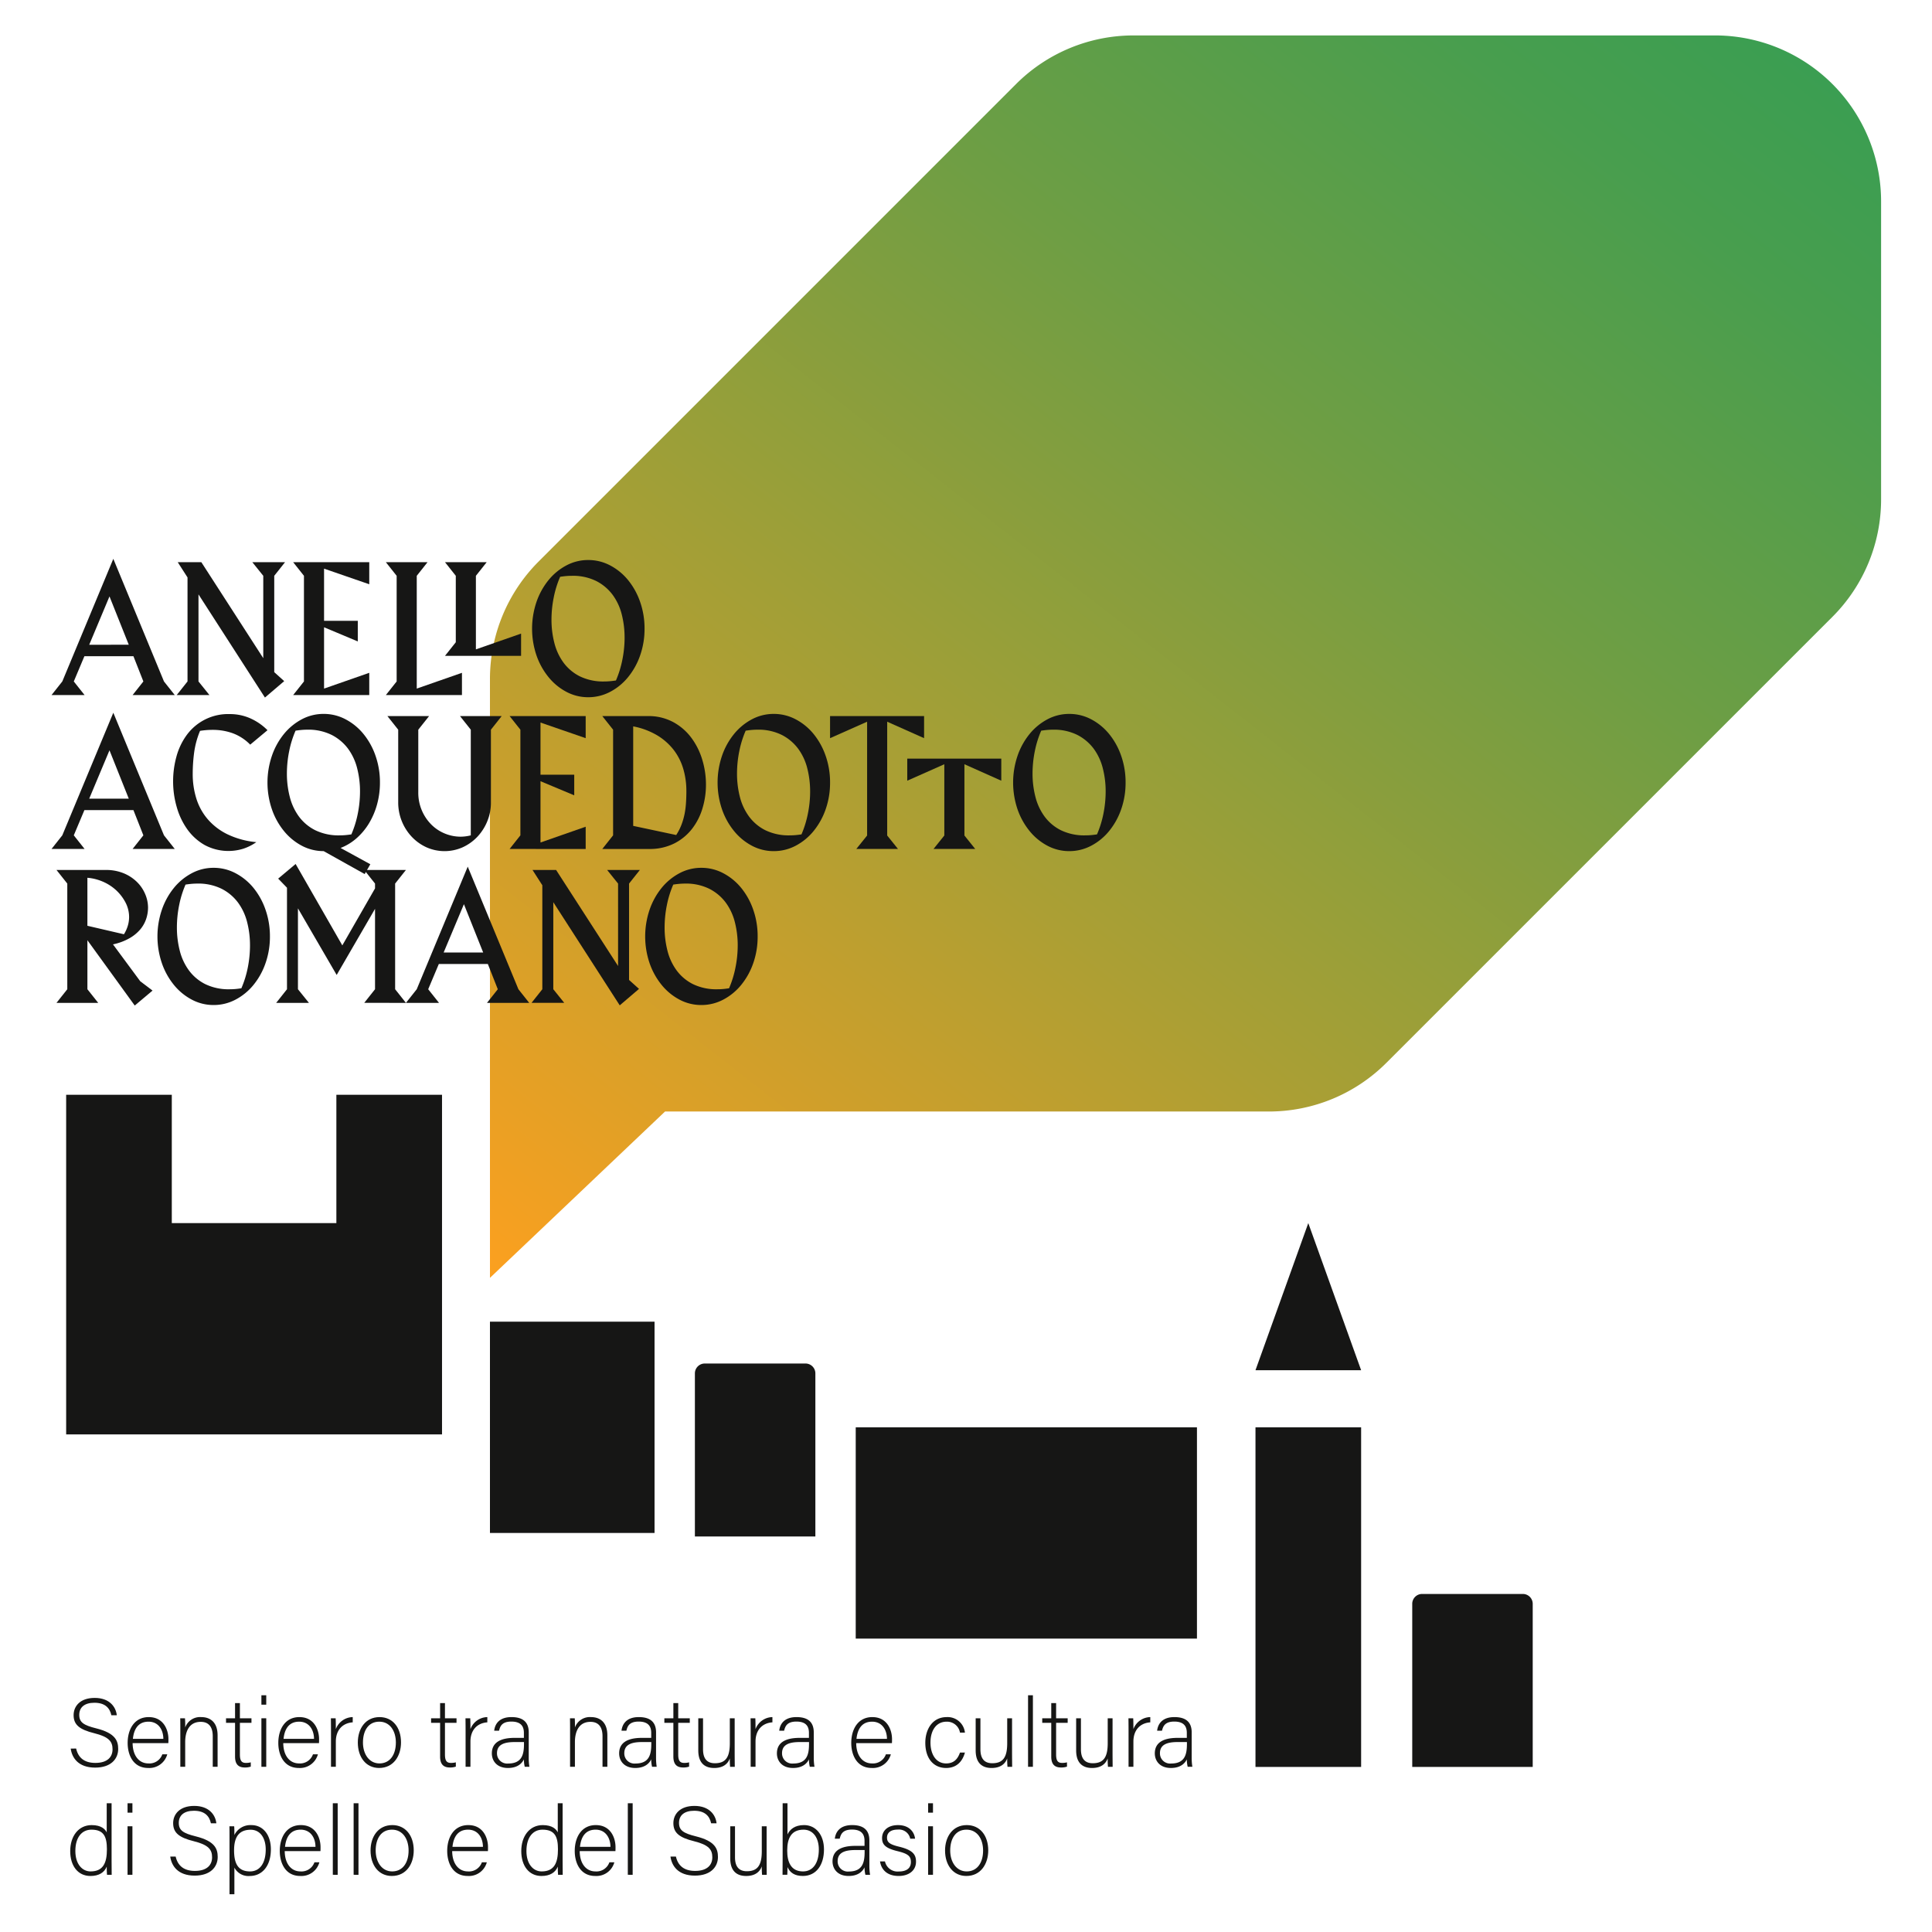 <svg xmlns="http://www.w3.org/2000/svg" xmlns:xlink="http://www.w3.org/1999/xlink" width="600" height="600" viewBox="0 0 600 600">
  <defs>
    <linearGradient id="linear-gradient" x1="0.002" y1="1.003" x2="0.914" y2="-0.018" gradientUnits="objectBoundingBox">
      <stop offset="0" stop-color="#fca01f"/>
      <stop offset="0.357" stop-color="#ab9f34"/>
      <stop offset="0.661" stop-color="#6e9e44"/>
      <stop offset="0.884" stop-color="#489e4e"/>
      <stop offset="1" stop-color="#3a9e52"/>
    </linearGradient>
    <clipPath id="clip-LOGO-POSITIVO">
      <rect width="600" height="600"/>
    </clipPath>
  </defs>
  <g id="LOGO-POSITIVO" clip-path="url(#clip-LOGO-POSITIVO)">
    <g id="Raggruppa_123" data-name="Raggruppa 123" transform="translate(-333.035 -147.874)">
      <path id="Tracciato_343" data-name="Tracciato 343" d="M371.365,544.724V358.739a51.568,51.568,0,0,1,15.111-36.478L534.752,173.978a51.588,51.588,0,0,1,36.478-15.1H751.812a51.58,51.58,0,0,1,51.582,51.582v92.487a51.586,51.586,0,0,1-15.1,36.478L649.752,477.952a51.563,51.563,0,0,1-36.471,15.111H425.74Z" transform="translate(113.831 0)" fill="url(#linear-gradient)"/>
      <rect id="Rettangolo_105" data-name="Rettangolo 105" width="51.113" height="65.616" transform="translate(485.195 558.333)" fill="#161615"/>
      <rect id="Rettangolo_106" data-name="Rettangolo 106" width="105.97" height="65.616" transform="translate(598.789 591.141)" fill="#161615"/>
      <rect id="Rettangolo_107" data-name="Rettangolo 107" width="32.808" height="105.472" transform="translate(722.937 591.141)" fill="#161615"/>
      <path id="Tracciato_344" data-name="Tracciato 344" d="M433.7,212.826v39.855H382.589V212.826H349.781V318.3H466.51V212.826Z" transform="translate(3.799 275.04)" fill="#161615"/>
      <path id="Rettangolo_108" data-name="Rettangolo 108" d="M3.068,0h31.28a3.068,3.068,0,0,1,3.068,3.068V53.72a0,0,0,0,1,0,0H0a0,0,0,0,1,0,0V3.068A3.068,3.068,0,0,1,3.068,0Z" transform="translate(548.84 571.328)" fill="#161615"/>
      <path id="Rettangolo_109" data-name="Rettangolo 109" d="M3.068,0h31.28a3.068,3.068,0,0,1,3.068,3.068V53.72a0,0,0,0,1,0,0H0a0,0,0,0,1,0,0V3.068A3.068,3.068,0,0,1,3.068,0Z" transform="translate(771.618 642.892)" fill="#161615"/>
      <path id="Tracciato_345" data-name="Tracciato 345" d="M443.161,265.046H410.352l16.4-45.685Z" transform="translate(312.584 308.36)" fill="#161615"/>
      <g id="Raggruppa_121" data-name="Raggruppa 121" transform="translate(349.036 321.426)">
        <g id="Raggruppa_120" data-name="Raggruppa 120">
          <path id="Tracciato_346" data-name="Tracciato 346" d="M387.312,227.838h-13.1l3.348-4.226-3.091-7.848H359.25l-3.3,7.848,3.354,4.226H349.036l3.348-4.226,15.843-38.081,15.732,38.081Zm-14.287-15.629L367.037,197.2l-6.293,15.013Z" transform="translate(-349.036 -185.531)" fill="#161615"/>
          <path id="Tracciato_347" data-name="Tracciato 347" d="M385.7,189.933v29.922l3.091,2.787-5.982,5.1-20.635-32.038v27.038l3.4,4.226H355.412l3.354-4.226v-32.3l-3.043-4.744h7.33l19.239,29.819V189.933l-3.4-4.232h10.165Z" transform="translate(-316.532 -184.664)" fill="#161615"/>
          <path id="Tracciato_348" data-name="Tracciato 348" d="M361.342,226.972l3.354-4.226V189.933l-3.354-4.232h23.635v6.86l-14.037-4.848v16.2h10.476v6.4l-10.476-4.391v19.038l14.037-4.9v6.909Z" transform="translate(-286.301 -184.664)" fill="#161615"/>
          <path id="Tracciato_349" data-name="Tracciato 349" d="M366.063,226.972l3.354-4.226V189.933l-3.354-4.232h12.952l-3.354,4.232v35.026l14.038-4.9v6.909Z" transform="translate(-262.234 -184.664)" fill="#161615"/>
          <path id="Tracciato_350" data-name="Tracciato 350" d="M369.075,214.794l3.354-4.226V189.933l-3.354-4.232h12.952l-3.354,4.232v22.849l14.032-4.9v6.909Z" transform="translate(-246.879 -184.664)" fill="#161615"/>
          <path id="Tracciato_351" data-name="Tracciato 351" d="M408.439,206.9a24.824,24.824,0,0,1-1.366,8.305,22.1,22.1,0,0,1-3.744,6.756,17.906,17.906,0,0,1-5.567,4.567,14.506,14.506,0,0,1-6.812,1.677,14.34,14.34,0,0,1-6.787-1.677,17.956,17.956,0,0,1-5.543-4.567,22.115,22.115,0,0,1-3.744-6.756,25.861,25.861,0,0,1,0-16.586,22.136,22.136,0,0,1,3.744-6.787,18.024,18.024,0,0,1,5.543-4.561,14.27,14.27,0,0,1,6.787-1.677,14.436,14.436,0,0,1,6.812,1.677,17.974,17.974,0,0,1,5.567,4.561,22.123,22.123,0,0,1,3.744,6.787A24.914,24.914,0,0,1,408.439,206.9Zm-6.2,2.732a28.8,28.8,0,0,0-.872-7.116,17.356,17.356,0,0,0-2.842-6.116,14.588,14.588,0,0,0-5.079-4.281,16.285,16.285,0,0,0-7.61-1.622c-.585,0-1.159.024-1.726.073s-1.2.128-1.884.232a31.353,31.353,0,0,0-1.988,6.4,35.26,35.26,0,0,0-.7,6.97,28.792,28.792,0,0,0,.878,7.116,17.673,17.673,0,0,0,2.836,6.141,14.268,14.268,0,0,0,5.079,4.281,16.553,16.553,0,0,0,7.61,1.6c.586,0,1.165-.031,1.732-.079s1.2-.128,1.884-.232a31.609,31.609,0,0,0,1.982-6.4A34.835,34.835,0,0,0,402.243,209.629Z" transform="translate(-224.27 -185.225)" fill="#161615"/>
          <path id="Tracciato_352" data-name="Tracciato 352" d="M387.312,235.676h-13.1l3.348-4.232L374.47,223.6H359.25l-3.3,7.842,3.354,4.232H349.036l3.348-4.232,15.843-38.075,15.732,38.075Zm-14.287-15.629-5.988-15.013-6.293,15.013Z" transform="translate(-349.036 -145.574)" fill="#161615"/>
          <path id="Tracciato_353" data-name="Tracciato 353" d="M379.169,202.931a14.692,14.692,0,0,0-5.421-3.537,18.231,18.231,0,0,0-6.19-1.055,24.572,24.572,0,0,0-3.97.311,26.893,26.893,0,0,0-1.835,6.756,50.919,50.919,0,0,0-.439,6.6,25.467,25.467,0,0,0,1.11,7.61,18.128,18.128,0,0,0,3.506,6.421,19.132,19.132,0,0,0,6.141,4.72,26.173,26.173,0,0,0,9,2.451A15.111,15.111,0,0,1,377,235.256,15.6,15.6,0,0,1,365,234.092a16.921,16.921,0,0,1-5.391-4.9,22.345,22.345,0,0,1-3.274-6.939,28.55,28.55,0,0,1-1.11-7.915,28.929,28.929,0,0,1,1.031-7.689,20.313,20.313,0,0,1,3.2-6.708,15.893,15.893,0,0,1,13.367-6.5,15.544,15.544,0,0,1,6.372,1.317,17.625,17.625,0,0,1,5.342,3.689Z" transform="translate(-317.465 -145.227)" fill="#161615"/>
          <path id="Tracciato_354" data-name="Tracciato 354" d="M394.963,214.735a25.3,25.3,0,0,1-.9,6.811,23.263,23.263,0,0,1-2.525,5.9,19.816,19.816,0,0,1-3.872,4.622,16.323,16.323,0,0,1-4.927,2.988l9.238,5.061-1.756,3.043-12.745-7.122a14.339,14.339,0,0,1-6.787-1.677,18.027,18.027,0,0,1-5.543-4.567,21.971,21.971,0,0,1-3.738-6.757,25.748,25.748,0,0,1,0-16.586,21.991,21.991,0,0,1,3.738-6.787,18.093,18.093,0,0,1,5.543-4.561,14.269,14.269,0,0,1,6.787-1.677,14.417,14.417,0,0,1,6.811,1.677,17.9,17.9,0,0,1,5.568,4.561,22.008,22.008,0,0,1,3.744,6.787A24.907,24.907,0,0,1,394.963,214.735Zm-6.189,2.732a28.794,28.794,0,0,0-.878-7.116,17.453,17.453,0,0,0-2.836-6.116,14.666,14.666,0,0,0-5.086-4.281,16.286,16.286,0,0,0-7.61-1.628c-.579,0-1.159.03-1.726.079s-1.2.128-1.884.232a31.349,31.349,0,0,0-1.988,6.4,35.279,35.279,0,0,0-.7,6.97,28.792,28.792,0,0,0,.878,7.116,17.675,17.675,0,0,0,2.836,6.141,14.232,14.232,0,0,0,5.086,4.281,16.519,16.519,0,0,0,7.61,1.6c.585,0,1.159-.024,1.726-.073s1.2-.128,1.884-.232a31.612,31.612,0,0,0,1.988-6.4A35.261,35.261,0,0,0,388.773,217.467Z" transform="translate(-292.969 -145.268)" fill="#161615"/>
          <path id="Tracciato_355" data-name="Tracciato 355" d="M398.285,197.765v22.6a15.22,15.22,0,0,1-1.134,5.854,15.539,15.539,0,0,1-3.1,4.83,14.623,14.623,0,0,1-4.567,3.25,13.836,13.836,0,0,1-11.2,0,14.671,14.671,0,0,1-4.561-3.25,15.532,15.532,0,0,1-4.232-10.732v-22.55l-3.354-4.226h12.946l-3.354,4.226v19.349a13.976,13.976,0,0,0,4.1,10.165,12.731,12.731,0,0,0,4.208,2.762,12.9,12.9,0,0,0,4.848.951,12.735,12.735,0,0,0,3.147-.415V197.765l-3.354-4.226h12.952Z" transform="translate(-261.826 -144.707)" fill="#161615"/>
          <path id="Tracciato_356" data-name="Tracciato 356" d="M372.365,234.809l3.354-4.232V197.765l-3.354-4.226h23.63v6.86l-14.031-4.848v16.2h10.476v6.4l-10.476-4.384V232.8l14.031-4.9v6.915Z" transform="translate(-230.107 -144.707)" fill="#161615"/>
          <path id="Tracciato_357" data-name="Tracciato 357" d="M409.283,214.8a25.346,25.346,0,0,1-1.085,7.4,19.383,19.383,0,0,1-3.274,6.4,16.351,16.351,0,0,1-5.525,4.513,16.935,16.935,0,0,1-7.811,1.7h-14.5l3.354-4.232V197.765l-3.354-4.226h14.135a16.146,16.146,0,0,1,7.818,1.829,17.226,17.226,0,0,1,5.653,4.848,21.883,21.883,0,0,1,3.427,6.836A26.494,26.494,0,0,1,409.283,214.8Zm-6.086,1.957a24.161,24.161,0,0,0-.957-6.811,18.044,18.044,0,0,0-2.964-5.878,18.673,18.673,0,0,0-5.134-4.543,22.909,22.909,0,0,0-7.458-2.787v30.9l13.36,2.842a17.206,17.206,0,0,0,1.652-3.25,21.359,21.359,0,0,0,.957-3.354,26.283,26.283,0,0,0,.433-3.458Q403.2,218.662,403.2,216.754Z" transform="translate(-206.04 -144.707)" fill="#161615"/>
          <path id="Tracciato_358" data-name="Tracciato 358" d="M417.887,214.735a24.825,24.825,0,0,1-1.366,8.305,22.244,22.244,0,0,1-3.744,6.757,17.907,17.907,0,0,1-5.567,4.567,14.506,14.506,0,0,1-6.812,1.677,14.34,14.34,0,0,1-6.787-1.677,17.96,17.96,0,0,1-5.543-4.567,21.99,21.99,0,0,1-3.744-6.757,25.859,25.859,0,0,1,0-16.586,22.01,22.01,0,0,1,3.744-6.787,18.025,18.025,0,0,1,5.543-4.561,14.27,14.27,0,0,1,6.787-1.677,14.435,14.435,0,0,1,6.812,1.677,17.972,17.972,0,0,1,5.567,4.561,22.263,22.263,0,0,1,3.744,6.787A24.913,24.913,0,0,1,417.887,214.735Zm-6.189,2.732a29.091,29.091,0,0,0-.878-7.116,17.357,17.357,0,0,0-2.842-6.116,14.593,14.593,0,0,0-5.08-4.281,16.286,16.286,0,0,0-7.61-1.628c-.585,0-1.158.03-1.732.079s-1.189.128-1.878.232a31.374,31.374,0,0,0-1.988,6.4,35.261,35.261,0,0,0-.7,6.97,29.089,29.089,0,0,0,.872,7.116,17.577,17.577,0,0,0,2.842,6.141,14.212,14.212,0,0,0,5.08,4.281,16.535,16.535,0,0,0,7.61,1.6c.586,0,1.159-.024,1.732-.073s1.2-.128,1.884-.232a31.605,31.605,0,0,0,1.982-6.4A34.822,34.822,0,0,0,411.7,217.467Z" transform="translate(-176.105 -145.268)" fill="#161615"/>
          <path id="Tracciato_359" data-name="Tracciato 359" d="M406.431,195.289v35.343l3.354,4.177H396.839l3.354-4.177V195.289l-11.507,5.11v-6.86h29.2v6.86Z" transform="translate(-146.905 -144.707)" fill="#161615"/>
          <path id="Tracciato_360" data-name="Tracciato 360" d="M410.369,197.455V219.59l3.354,4.177H400.771l3.354-4.177V197.455l-11.507,5.11v-6.86h29.2v6.86Z" transform="translate(-126.86 -133.665)" fill="#161615"/>
          <path id="Tracciato_361" data-name="Tracciato 361" d="M432.938,214.735a24.825,24.825,0,0,1-1.366,8.305,22.112,22.112,0,0,1-3.744,6.757,17.906,17.906,0,0,1-5.567,4.567,14.488,14.488,0,0,1-6.811,1.677,14.338,14.338,0,0,1-6.787-1.677,18.03,18.03,0,0,1-5.543-4.567,22.119,22.119,0,0,1-3.744-6.757,25.859,25.859,0,0,1,0-16.586,22.139,22.139,0,0,1,3.744-6.787,18.1,18.1,0,0,1,5.543-4.561,14.268,14.268,0,0,1,6.787-1.677,14.417,14.417,0,0,1,6.811,1.677,17.97,17.97,0,0,1,5.567,4.561,22.132,22.132,0,0,1,3.744,6.787A24.913,24.913,0,0,1,432.938,214.735Zm-6.189,2.732a28.785,28.785,0,0,0-.878-7.116,17.454,17.454,0,0,0-2.835-6.116,14.667,14.667,0,0,0-5.086-4.281,16.286,16.286,0,0,0-7.61-1.628c-.585,0-1.159.03-1.726.079s-1.2.128-1.884.232a31.355,31.355,0,0,0-1.988,6.4,35.261,35.261,0,0,0-.7,6.97,28.791,28.791,0,0,0,.878,7.116,17.673,17.673,0,0,0,2.835,6.141,14.182,14.182,0,0,0,5.085,4.281,16.521,16.521,0,0,0,7.61,1.6c.579,0,1.159-.024,1.726-.073s1.2-.128,1.884-.232a31.61,31.61,0,0,0,1.988-6.4A35.279,35.279,0,0,0,426.748,217.467Z" transform="translate(-99.377 -145.268)" fill="#161615"/>
          <path id="Tracciato_362" data-name="Tracciato 362" d="M373.589,243.477l-14.7-20.282v15.22l3.354,4.232H349.289l3.354-4.232V205.6l-3.354-4.226h15.275a14.3,14.3,0,0,1,5.6,1.031,12.752,12.752,0,0,1,4.122,2.707,11.5,11.5,0,0,1,2.555,3.769,10.751,10.751,0,0,1,.878,4.2,11.211,11.211,0,0,1-.567,3.457,10.05,10.05,0,0,1-1.854,3.305,12.427,12.427,0,0,1-3.384,2.756,17.738,17.738,0,0,1-5.079,1.884L375.3,235.94l3.818,2.89Zm-1.75-27.453a9.765,9.765,0,0,0-1.086-4.488,14.084,14.084,0,0,0-2.86-3.793,14.585,14.585,0,0,0-4.128-2.707,15.328,15.328,0,0,0-4.878-1.238v14.909l11.348,2.634a10.881,10.881,0,0,0,1.214-2.683A9.575,9.575,0,0,0,371.839,216.024Z" transform="translate(-347.746 -104.75)" fill="#161615"/>
          <path id="Tracciato_363" data-name="Tracciato 363" d="M389.36,222.573a24.819,24.819,0,0,1-1.366,8.305,22.1,22.1,0,0,1-3.738,6.756,17.929,17.929,0,0,1-5.574,4.567,14.488,14.488,0,0,1-6.811,1.677,14.3,14.3,0,0,1-6.781-1.677,17.981,17.981,0,0,1-5.549-4.567,21.968,21.968,0,0,1-3.738-6.756,25.748,25.748,0,0,1,0-16.586,21.991,21.991,0,0,1,3.738-6.787,18.048,18.048,0,0,1,5.549-4.561,14.226,14.226,0,0,1,6.781-1.677,14.415,14.415,0,0,1,6.811,1.677,18,18,0,0,1,5.574,4.561,22.121,22.121,0,0,1,3.738,6.787A24.908,24.908,0,0,1,389.36,222.573Zm-6.189,2.732a28.8,28.8,0,0,0-.878-7.116,17.454,17.454,0,0,0-2.836-6.116,14.578,14.578,0,0,0-5.079-4.281,16.319,16.319,0,0,0-7.61-1.628c-.585,0-1.165.03-1.732.079s-1.2.128-1.884.232a31.233,31.233,0,0,0-1.982,6.4,34.82,34.82,0,0,0-.7,6.97,28.8,28.8,0,0,0,.878,7.116,17.577,17.577,0,0,0,2.842,6.141,14.211,14.211,0,0,0,5.08,4.281,16.518,16.518,0,0,0,7.61,1.6c.585,0,1.159-.024,1.726-.073s1.2-.134,1.884-.232a31.36,31.36,0,0,0,1.988-6.4A35.283,35.283,0,0,0,383.171,225.3Z" transform="translate(-321.533 -105.311)" fill="#161615"/>
          <path id="Tracciato_364" data-name="Tracciato 364" d="M387.821,244.2l3.354-4.232V215l-11.915,20.538-12.025-20.69V239.97l3.409,4.232H360.478l3.354-4.232V208.45l-2.738-2.835,5.421-4.543,14.5,25.282,10.159-17.7v-1.5l-3.354-4.226h12.952l-3.354,4.226V239.97l3.354,4.232Z" transform="translate(-290.706 -106.305)" fill="#161615"/>
          <path id="Tracciato_365" data-name="Tracciato 365" d="M405.369,243.514H392.258l3.354-4.232-3.092-7.842H377.3l-3.3,7.842,3.354,4.232H367.086l3.354-4.232,15.836-38.075,15.739,38.075Zm-14.294-15.635-5.982-15.013-6.3,15.013Z" transform="translate(-257.019 -105.616)" fill="#161615"/>
          <path id="Tracciato_366" data-name="Tracciato 366" d="M403.77,205.6v29.929l3.091,2.781-5.982,5.11-20.635-32.038v27.032l3.4,4.232H373.482l3.354-4.232V206.121l-3.043-4.744h7.324L400.361,231.2V205.6l-3.4-4.226h10.165Z" transform="translate(-224.413 -104.75)" fill="#161615"/>
          <path id="Tracciato_367" data-name="Tracciato 367" d="M414.2,222.573a24.818,24.818,0,0,1-1.366,8.305,22.106,22.106,0,0,1-3.744,6.756,17.9,17.9,0,0,1-5.567,4.567,14.488,14.488,0,0,1-6.811,1.677,14.339,14.339,0,0,1-6.787-1.677,17.958,17.958,0,0,1-5.543-4.567,22.112,22.112,0,0,1-3.744-6.756,25.86,25.86,0,0,1,0-16.586,22.134,22.134,0,0,1,3.744-6.787,18.025,18.025,0,0,1,5.543-4.561,14.268,14.268,0,0,1,6.787-1.677,14.416,14.416,0,0,1,6.811,1.677,17.971,17.971,0,0,1,5.567,4.561,22.128,22.128,0,0,1,3.744,6.787A24.907,24.907,0,0,1,414.2,222.573Zm-6.189,2.732a29.081,29.081,0,0,0-.878-7.116,17.449,17.449,0,0,0-2.835-6.116,14.6,14.6,0,0,0-5.086-4.281,16.285,16.285,0,0,0-7.61-1.628c-.585,0-1.159.03-1.726.079s-1.2.128-1.884.232a31.236,31.236,0,0,0-1.988,6.4,35.284,35.284,0,0,0-.7,6.97,28.809,28.809,0,0,0,.878,7.116,17.461,17.461,0,0,0,2.836,6.141,14.18,14.18,0,0,0,5.086,4.281,16.51,16.51,0,0,0,7.6,1.6c.585,0,1.165-.024,1.732-.073s1.2-.134,1.884-.232a31.358,31.358,0,0,0,1.982-6.4A34.824,34.824,0,0,0,408.009,225.3Z" transform="translate(-194.906 -105.311)" fill="#161615"/>
        </g>
      </g>
      <g id="Raggruppa_122" data-name="Raggruppa 122" transform="translate(354.841 674.354)">
        <path id="Tracciato_368" data-name="Tracciato 368" d="M351.7,259.274c.634,2.805,2.5,4.458,5.97,4.458,3.854,0,5.336-1.927,5.336-4.213,0-2.384-1.055-3.86-5.7-5.013-4.458-1.11-6.391-2.555-6.391-5.6,0-2.775,2.018-5.36,6.543-5.36,4.64,0,6.6,2.823,6.872,5.39h-1.689c-.482-2.262-1.957-3.884-5.275-3.884-3.043,0-4.7,1.415-4.7,3.768,0,2.317,1.39,3.22,5.275,4.183,5.939,1.482,6.818,3.86,6.818,6.4,0,3.1-2.262,5.787-7.147,5.787-5.275,0-7.208-3.073-7.6-5.909Z" transform="translate(-349.861 -242.725)" fill="#161615"/>
        <path id="Tracciato_369" data-name="Tracciato 369" d="M354.456,252.6c.031,3.891,1.988,6.305,4.885,6.305a4.243,4.243,0,0,0,4.342-2.836h1.537a5.788,5.788,0,0,1-5.939,4.25c-4.586,0-6.366-3.951-6.366-7.775,0-4.311,2.147-8.025,6.543-8.025,4.647,0,6.122,4.006,6.122,6.842,0,.427,0,.848-.031,1.238ZM364,251.277c-.024-2.988-1.652-5.336-4.6-5.336-3.11,0-4.531,2.165-4.854,5.336Z" transform="translate(-335.077 -237.739)" fill="#161615"/>
        <path id="Tracciato_370" data-name="Tracciato 370" d="M355.621,248.685c0-1.329,0-2.6-.03-3.8h1.476a28.391,28.391,0,0,1,.067,2.86,4.9,4.9,0,0,1,5-3.226c2.683,0,5.061,1.506,5.061,5.671v9.763h-1.506v-9.525c0-2.683-1.116-4.433-3.732-4.433-3.592,0-4.824,2.988-4.824,6.275v7.683h-1.512Z" transform="translate(-321.425 -237.739)" fill="#161615"/>
        <path id="Tracciato_371" data-name="Tracciato 371" d="M357.923,248.516h2.805v-4.708h1.506v4.708h3.592v1.415h-3.592v9.8c0,1.683.36,2.646,1.811,2.646a5.885,5.885,0,0,0,1.567-.177v1.329a5.39,5.39,0,0,1-1.872.268c-1.927,0-3.012-.97-3.012-3.378V249.93h-2.805Z" transform="translate(-309.536 -241.369)" fill="#161615"/>
        <path id="Tracciato_372" data-name="Tracciato 372" d="M359.725,243.408h1.506v2.921h-1.506Zm0,7.147h1.506v15.068h-1.506Z" transform="translate(-300.35 -243.408)" fill="#161615"/>
        <path id="Tracciato_373" data-name="Tracciato 373" d="M362.123,252.6c.031,3.891,1.988,6.305,4.885,6.305a4.243,4.243,0,0,0,4.342-2.836h1.537a5.783,5.783,0,0,1-5.94,4.25c-4.579,0-6.36-3.951-6.36-7.775,0-4.311,2.14-8.025,6.537-8.025,4.647,0,6.122,4.006,6.122,6.842,0,.427,0,.848-.03,1.238Zm9.555-1.323c-.031-2.988-1.659-5.336-4.616-5.336-3.1,0-4.518,2.165-4.848,5.336Z" transform="translate(-295.961 -237.739)" fill="#161615"/>
        <path id="Tracciato_374" data-name="Tracciato 374" d="M363.294,248.984c0-2.53-.031-3.616-.031-4.1h1.476c.03.482.061,1.445.061,3.372a5.709,5.709,0,0,1,5.244-3.738v1.628c-3.14.214-5.244,2.378-5.244,5.97v7.836h-1.506Z" transform="translate(-282.308 -237.739)" fill="#161615"/>
        <path id="Tracciato_375" data-name="Tracciato 375" d="M378.05,252.386c0,4.2-2.323,7.933-6.811,7.933-4.067,0-6.6-3.348-6.6-7.9,0-4.311,2.378-7.9,6.75-7.9C375.4,244.52,378.05,247.66,378.05,252.386Zm-11.818.031c0,3.592,1.933,6.488,5.122,6.488,3.256,0,5.1-2.689,5.1-6.488,0-3.555-1.811-6.476-5.153-6.476C367.861,245.941,366.233,248.8,366.233,252.417Z" transform="translate(-275.319 -237.739)" fill="#161615"/>
        <path id="Tracciato_376" data-name="Tracciato 376" d="M368.367,248.516h2.8v-4.708h1.507v4.708h3.591v1.415h-3.591v9.8c0,1.683.366,2.646,1.811,2.646a5.857,5.857,0,0,0,1.567-.177v1.329a5.369,5.369,0,0,1-1.872.268c-1.927,0-3.013-.97-3.013-3.378V249.93h-2.8Z" transform="translate(-256.294 -241.369)" fill="#161615"/>
        <path id="Tracciato_377" data-name="Tracciato 377" d="M370.149,248.984c0-2.53-.03-3.616-.03-4.1h1.476c.03.482.061,1.445.061,3.372a5.715,5.715,0,0,1,5.244-3.738v1.628c-3.134.214-5.244,2.378-5.244,5.97v7.836h-1.506Z" transform="translate(-247.362 -237.739)" fill="#161615"/>
        <path id="Tracciato_378" data-name="Tracciato 378" d="M382.919,257.094a17.2,17.2,0,0,0,.207,2.86h-1.445a9.9,9.9,0,0,1-.268-2.317c-.512,1.11-1.841,2.683-4.951,2.683-3.494,0-5-2.262-5-4.525,0-3.311,2.561-4.824,7.086-4.824h2.866v-1.537c0-1.506-.451-3.525-3.89-3.525-3.049,0-3.5,1.592-3.829,2.835h-1.506c.177-1.665,1.2-4.226,5.366-4.226,3.433,0,5.366,1.445,5.366,4.762Zm-1.476-4.823h-2.957c-3.348,0-5.427.872-5.427,3.464a3.146,3.146,0,0,0,3.47,3.2c4.311,0,4.915-2.86,4.915-6.116Z" transform="translate(-240.521 -237.739)" fill="#161615"/>
        <path id="Tracciato_379" data-name="Tracciato 379" d="M375.47,248.685c0-1.329,0-2.6-.03-3.8h1.482c.055.482.085,2.439.055,2.86a4.922,4.922,0,0,1,5.006-3.226c2.683,0,5.068,1.506,5.068,5.671v9.763h-1.506v-9.525c0-2.683-1.122-4.433-3.744-4.433-3.58,0-4.824,2.988-4.824,6.275v7.683H375.47Z" transform="translate(-220.236 -237.739)" fill="#161615"/>
        <path id="Tracciato_380" data-name="Tracciato 380" d="M389.4,257.094a17.919,17.919,0,0,0,.207,2.86h-1.445a10.266,10.266,0,0,1-.268-2.317c-.512,1.11-1.842,2.683-4.946,2.683-3.5,0-5.006-2.262-5.006-4.525,0-3.311,2.561-4.824,7.086-4.824H387.9v-1.537c0-1.506-.451-3.525-3.891-3.525-3.049,0-3.5,1.592-3.823,2.835h-1.512c.183-1.665,1.207-4.226,5.366-4.226,3.439,0,5.366,1.445,5.366,4.762Zm-1.476-4.823h-2.951c-3.348,0-5.433.872-5.433,3.464a3.149,3.149,0,0,0,3.47,3.2c4.311,0,4.915-2.86,4.915-6.116Z" transform="translate(-207.466 -237.739)" fill="#161615"/>
        <path id="Tracciato_381" data-name="Tracciato 381" d="M380.247,248.516h2.8v-4.708h1.506v4.708h3.591v1.415h-3.591v9.8c0,1.683.366,2.646,1.811,2.646a5.858,5.858,0,0,0,1.567-.177v1.329a5.369,5.369,0,0,1-1.872.268c-1.927,0-3.012-.97-3.012-3.378V249.93h-2.8Z" transform="translate(-195.731 -241.369)" fill="#161615"/>
        <path id="Tracciato_382" data-name="Tracciato 382" d="M393.274,255.251c0,1.476.031,3.829.031,4.4H391.86a23.771,23.771,0,0,1-.092-2.616c-.628,1.774-2.165,2.982-4.854,2.982-2.165,0-4.939-.848-4.939-5.464v-9.97h1.476V254.2c0,2.2.689,4.342,3.677,4.342,3.378,0,4.641-1.9,4.641-6.214V244.58h1.506Z" transform="translate(-186.922 -237.433)" fill="#161615"/>
        <path id="Tracciato_383" data-name="Tracciato 383" d="M384.668,248.984c0-2.53-.03-3.616-.03-4.1h1.476c.031.482.061,1.445.061,3.372a5.709,5.709,0,0,1,5.244-3.738v1.628c-3.141.214-5.244,2.378-5.244,5.97v7.836h-1.506Z" transform="translate(-173.346 -237.739)" fill="#161615"/>
        <path id="Tracciato_384" data-name="Tracciato 384" d="M397.431,257.094a16.843,16.843,0,0,0,.219,2.86H396.2a10.114,10.114,0,0,1-.274-2.317c-.512,1.11-1.836,2.683-4.939,2.683-3.494,0-5.006-2.262-5.006-4.525,0-3.311,2.561-4.824,7.086-4.824h2.86v-1.537c0-1.506-.451-3.525-3.884-3.525-3.043,0-3.5,1.592-3.829,2.835H386.7c.177-1.665,1.207-4.226,5.366-4.226,3.433,0,5.36,1.445,5.36,4.762Zm-1.476-4.823H393c-3.348,0-5.427.872-5.427,3.464a3.149,3.149,0,0,0,3.47,3.2c4.311,0,4.909-2.86,4.909-6.116Z" transform="translate(-166.51 -237.739)" fill="#161615"/>
        <path id="Tracciato_385" data-name="Tracciato 385" d="M391.3,252.6c.024,3.891,1.988,6.305,4.878,6.305a4.243,4.243,0,0,0,4.342-2.836h1.537a5.77,5.77,0,0,1-5.933,4.25c-4.579,0-6.36-3.951-6.36-7.775,0-4.311,2.134-8.025,6.537-8.025,4.647,0,6.123,4.006,6.123,6.842,0,.427,0,.848-.031,1.238Zm9.555-1.323c-.031-2.988-1.665-5.336-4.616-5.336-3.1,0-4.519,2.165-4.854,5.336Z" transform="translate(-147.204 -237.739)" fill="#161615"/>
        <path id="Tracciato_386" data-name="Tracciato 386" d="M405.843,255.527c-.726,2.647-2.476,4.793-5.848,4.793-3.769,0-6.458-2.8-6.458-7.836,0-4.134,2.2-7.964,6.635-7.964a5.4,5.4,0,0,1,5.671,4.823h-1.537a4.074,4.074,0,0,0-4.165-3.4c-3.2,0-5,2.713-5,6.476,0,3.592,1.683,6.488,4.854,6.488,2.2,0,3.525-1.122,4.311-3.378Z" transform="translate(-127.98 -237.739)" fill="#161615"/>
        <path id="Tracciato_387" data-name="Tracciato 387" d="M407.4,255.251c0,1.476.031,3.829.031,4.4h-1.445a23.858,23.858,0,0,1-.091-2.616c-.634,1.774-2.165,2.982-4.854,2.982-2.165,0-4.939-.848-4.939-5.464v-9.97h1.476V254.2c0,2.2.689,4.342,3.677,4.342,3.378,0,4.641-1.9,4.641-6.214V244.58H407.4Z" transform="translate(-114.904 -237.433)" fill="#161615"/>
        <path id="Tracciato_388" data-name="Tracciato 388" d="M398.77,265.623V243.408h1.506v22.215Z" transform="translate(-101.303 -243.408)" fill="#161615"/>
        <path id="Tracciato_389" data-name="Tracciato 389" d="M399.492,248.516h2.8v-4.708H403.8v4.708h3.592v1.415H403.8v9.8c0,1.683.366,2.646,1.811,2.646a5.858,5.858,0,0,0,1.567-.177v1.329a5.37,5.37,0,0,1-1.872.268c-1.927,0-3.013-.97-3.013-3.378V249.93h-2.8Z" transform="translate(-97.622 -241.369)" fill="#161615"/>
        <path id="Tracciato_390" data-name="Tracciato 390" d="M412.519,255.251c0,1.476.031,3.829.031,4.4H411.1a23.853,23.853,0,0,1-.091-2.616c-.628,1.774-2.165,2.982-4.854,2.982-2.165,0-4.939-.848-4.939-5.464v-9.97H402.7V254.2c0,2.2.689,4.342,3.677,4.342,3.378,0,4.641-1.9,4.641-6.214V244.58h1.506Z" transform="translate(-88.813 -237.433)" fill="#161615"/>
        <path id="Tracciato_391" data-name="Tracciato 391" d="M403.914,248.984c0-2.53-.031-3.616-.031-4.1h1.476c.03.482.061,1.445.061,3.372a5.709,5.709,0,0,1,5.244-3.738v1.628c-3.14.214-5.244,2.378-5.244,5.97v7.836h-1.506Z" transform="translate(-75.237 -237.739)" fill="#161615"/>
        <path id="Tracciato_392" data-name="Tracciato 392" d="M416.677,257.094a17.009,17.009,0,0,0,.213,2.86h-1.451a10.121,10.121,0,0,1-.274-2.317c-.512,1.11-1.836,2.683-4.939,2.683-3.494,0-5-2.262-5-4.525,0-3.311,2.561-4.824,7.079-4.824h2.86v-1.537c0-1.506-.451-3.525-3.884-3.525-3.043,0-3.494,1.592-3.829,2.835h-1.506c.177-1.665,1.208-4.226,5.366-4.226,3.433,0,5.366,1.445,5.366,4.762ZM415.2,252.27h-2.951c-3.348,0-5.427.872-5.427,3.464a3.149,3.149,0,0,0,3.47,3.2c4.311,0,4.909-2.86,4.909-6.116Z" transform="translate(-68.396 -237.739)" fill="#161615"/>
        <path id="Tracciato_393" data-name="Tracciato 393" d="M362.836,248.908v17.873c0,1.451,0,2.835.03,4.342h-1.451c-.061-.36-.092-1.781-.092-2.53-.75,1.842-2.445,2.9-5.061,2.9-3.921,0-6.275-3.2-6.275-7.72,0-4.641,2.561-8.08,6.665-8.08,3.013,0,4.214,1.3,4.671,2.262v-9.043Zm-11.251,14.806c0,4.122,2.146,6.36,4.732,6.36,3.982,0,5.067-2.75,5.067-6.848,0-3.884-.933-6.116-4.793-6.116C353.6,257.11,351.586,259.488,351.586,263.714Z" transform="translate(-349.988 -215.37)" fill="#161615"/>
        <path id="Tracciato_394" data-name="Tracciato 394" d="M352.908,248.908h1.512v2.921h-1.512Zm0,7.147h1.512v15.068h-1.512Z" transform="translate(-335.102 -215.37)" fill="#161615"/>
        <path id="Tracciato_395" data-name="Tracciato 395" d="M356.765,264.775c.64,2.805,2.506,4.458,5.976,4.458,3.86,0,5.336-1.927,5.336-4.214,0-2.384-1.061-3.86-5.7-5.012-4.458-1.11-6.391-2.555-6.391-5.6,0-2.775,2.024-5.36,6.543-5.36,4.64,0,6.6,2.823,6.872,5.391h-1.689c-.482-2.262-1.958-3.884-5.275-3.884-3.043,0-4.7,1.415-4.7,3.769,0,2.317,1.384,3.22,5.275,4.183,5.934,1.482,6.811,3.86,6.811,6.4,0,3.1-2.256,5.787-7.147,5.787-5.268,0-7.2-3.073-7.592-5.909Z" transform="translate(-324.019 -214.686)" fill="#161615"/>
        <path id="Tracciato_396" data-name="Tracciato 396" d="M359.639,263.222v8.269h-1.512v-17.4c0-1.232,0-2.561-.03-3.7h1.476c.067.567.067,1.476.067,2.707a5.527,5.527,0,0,1,5.305-3.073c3.555,0,6.025,2.982,6.025,7.513,0,5.421-2.9,8.287-6.543,8.287A4.918,4.918,0,0,1,359.639,263.222Zm9.732-5.634c0-3.5-1.689-6.122-4.671-6.122-3.653,0-5.159,2.293-5.159,6.39,0,4.043,1.177,6.549,4.951,6.549C367.621,264.4,369.371,261.746,369.371,257.587Z" transform="translate(-308.654 -209.701)" fill="#161615"/>
        <path id="Tracciato_397" data-name="Tracciato 397" d="M362.2,258.1c.03,3.89,1.988,6.305,4.885,6.305a4.243,4.243,0,0,0,4.342-2.835h1.537a5.777,5.777,0,0,1-5.939,4.25c-4.58,0-6.36-3.951-6.36-7.775,0-4.311,2.14-8.025,6.537-8.025,4.647,0,6.122,4.006,6.122,6.842,0,.427,0,.848-.031,1.238Zm9.555-1.323c-.024-2.988-1.659-5.336-4.61-5.336-3.1,0-4.524,2.165-4.854,5.336Z" transform="translate(-295.583 -209.701)" fill="#161615"/>
        <path id="Tracciato_398" data-name="Tracciato 398" d="M363.362,271.122V248.908h1.512v22.215Z" transform="translate(-281.809 -215.37)" fill="#161615"/>
        <path id="Tracciato_399" data-name="Tracciato 399" d="M364.422,271.122V248.908h1.506v22.215Z" transform="translate(-276.405 -215.37)" fill="#161615"/>
        <path id="Tracciato_400" data-name="Tracciato 400" d="M378.7,257.886c0,4.2-2.317,7.933-6.811,7.933-4.074,0-6.6-3.348-6.6-7.9,0-4.311,2.384-7.9,6.756-7.9C376.046,250.02,378.7,253.16,378.7,257.886Zm-11.818.03c0,3.592,1.927,6.488,5.128,6.488,3.257,0,5.092-2.689,5.092-6.488,0-3.555-1.805-6.476-5.153-6.476C368.509,251.441,366.881,254.3,366.881,257.917Z" transform="translate(-272.016 -209.701)" fill="#161615"/>
        <path id="Tracciato_401" data-name="Tracciato 401" d="M370.731,258.1c.03,3.89,1.994,6.305,4.884,6.305a4.243,4.243,0,0,0,4.342-2.835h1.536a5.777,5.777,0,0,1-5.939,4.25c-4.585,0-6.366-3.951-6.366-7.775,0-4.311,2.147-8.025,6.549-8.025,4.641,0,6.122,4.006,6.122,6.842,0,.427,0,.848-.03,1.238Zm9.555-1.323c-.03-2.988-1.658-5.336-4.61-5.336-3.11,0-4.525,2.165-4.854,5.336Z" transform="translate(-252.109 -209.701)" fill="#161615"/>
        <path id="Tracciato_402" data-name="Tracciato 402" d="M385.8,248.908v17.873c0,1.451,0,2.835.03,4.342h-1.445c-.061-.36-.091-1.781-.091-2.53-.756,1.842-2.439,2.9-5.068,2.9-3.915,0-6.268-3.2-6.268-7.72,0-4.641,2.567-8.08,6.665-8.08,3.012,0,4.22,1.3,4.671,2.262v-9.043Zm-11.239,14.806c0,4.122,2.134,6.36,4.732,6.36,3.976,0,5.061-2.75,5.061-6.848,0-3.884-.933-6.116-4.793-6.116C376.582,257.11,374.564,259.488,374.564,263.714Z" transform="translate(-232.879 -215.37)" fill="#161615"/>
        <path id="Tracciato_403" data-name="Tracciato 403" d="M377.226,258.1c.024,3.89,1.988,6.305,4.878,6.305a4.243,4.243,0,0,0,4.342-2.835h1.537a5.775,5.775,0,0,1-5.934,4.25c-4.585,0-6.366-3.951-6.366-7.775,0-4.311,2.14-8.025,6.543-8.025,4.647,0,6.122,4.006,6.122,6.842,0,.427,0,.848-.03,1.238Zm9.549-1.323c-.03-2.988-1.658-5.336-4.61-5.336-3.11,0-4.524,2.165-4.854,5.336Z" transform="translate(-218.998 -209.701)" fill="#161615"/>
        <path id="Tracciato_404" data-name="Tracciato 404" d="M378.386,271.122V248.908h1.506v22.215Z" transform="translate(-205.218 -215.37)" fill="#161615"/>
        <path id="Tracciato_405" data-name="Tracciato 405" d="M382.248,264.775c.628,2.805,2.5,4.458,5.964,4.458,3.86,0,5.336-1.927,5.336-4.214,0-2.384-1.049-3.86-5.7-5.012-4.464-1.11-6.391-2.555-6.391-5.6,0-2.775,2.018-5.36,6.543-5.36,4.64,0,6.6,2.823,6.872,5.391h-1.689c-.482-2.262-1.958-3.884-5.275-3.884-3.043,0-4.7,1.415-4.7,3.769,0,2.317,1.39,3.22,5.275,4.183,5.939,1.482,6.817,3.86,6.817,6.4,0,3.1-2.268,5.787-7.147,5.787-5.281,0-7.208-3.073-7.6-5.909Z" transform="translate(-194.14 -214.686)" fill="#161615"/>
        <path id="Tracciato_406" data-name="Tracciato 406" d="M394.9,260.751c0,1.476.031,3.829.031,4.4h-1.445a23.808,23.808,0,0,1-.091-2.616c-.634,1.775-2.165,2.982-4.854,2.982-2.165,0-4.939-.848-4.939-5.464v-9.97h1.476V259.7c0,2.2.689,4.342,3.677,4.342,3.378,0,4.641-1.9,4.641-6.214V250.08H394.9Z" transform="translate(-178.622 -209.395)" fill="#161615"/>
        <path id="Tracciato_407" data-name="Tracciato 407" d="M386.3,248.908H387.8v9.677c.726-1.506,2.2-2.9,5.153-2.9,3.555,0,6.183,2.927,6.183,7.568,0,4.769-2.354,8.232-6.574,8.232-2.531,0-3.982-1.024-4.762-2.744,0,.963-.031,1.957-.061,2.378h-1.476c.03-1.72.03-3.433.03-5.153Zm11.239,14.379c0-3.769-1.866-6.177-4.732-6.177-3.763,0-5.092,2.555-5.092,6.507,0,3.561,1.171,6.458,4.915,6.458C395.669,270.074,397.535,267.537,397.535,263.287Z" transform="translate(-165.047 -215.37)" fill="#161615"/>
        <path id="Tracciato_408" data-name="Tracciato 408" d="M400.257,262.594a16.833,16.833,0,0,0,.22,2.86h-1.451a10.119,10.119,0,0,1-.274-2.317c-.512,1.11-1.835,2.683-4.939,2.683-3.494,0-5-2.262-5-4.525,0-3.311,2.555-4.823,7.079-4.823h2.86v-1.537c0-1.506-.451-3.525-3.885-3.525-3.043,0-3.5,1.592-3.829,2.836H389.53c.177-1.665,1.208-4.226,5.366-4.226,3.433,0,5.36,1.445,5.36,4.762Zm-1.475-4.823H395.83c-3.348,0-5.427.872-5.427,3.463a3.149,3.149,0,0,0,3.47,3.2c4.311,0,4.909-2.86,4.909-6.116Z" transform="translate(-152.072 -209.701)" fill="#161615"/>
        <path id="Tracciato_409" data-name="Tracciato 409" d="M392.767,261.295a4,4,0,0,0,4.287,3.134c2.683,0,3.769-1.238,3.769-2.921,0-1.72-.72-2.561-4.1-3.378-3.891-.933-4.854-2.11-4.854-4.1,0-2.073,1.567-4.006,4.97-4.006s5.037,2.079,5.281,4.226h-1.506a3.557,3.557,0,0,0-3.83-2.836c-2.628,0-3.378,1.3-3.378,2.5,0,1.384.72,2.079,3.7,2.8,4.256,1.024,5.305,2.409,5.305,4.671,0,2.744-2.226,4.433-5.391,4.433-3.439,0-5.366-1.811-5.793-4.525Z" transform="translate(-139.741 -209.701)" fill="#161615"/>
        <path id="Tracciato_410" data-name="Tracciato 410" d="M393.681,248.908h1.506v2.921h-1.506Zm0,7.147h1.506v15.068h-1.506Z" transform="translate(-127.246 -215.37)" fill="#161615"/>
        <path id="Tracciato_411" data-name="Tracciato 411" d="M407.957,257.886c0,4.2-2.323,7.933-6.811,7.933-4.067,0-6.6-3.348-6.6-7.9,0-4.311,2.384-7.9,6.75-7.9C405.311,250.02,407.957,253.16,407.957,257.886Zm-11.812.03c0,3.592,1.927,6.488,5.122,6.488,3.256,0,5.092-2.689,5.092-6.488,0-3.555-1.805-6.476-5.153-6.476C397.768,251.441,396.146,254.3,396.146,257.917Z" transform="translate(-122.856 -209.701)" fill="#161615"/>
      </g>
    </g>
  </g>
</svg>
